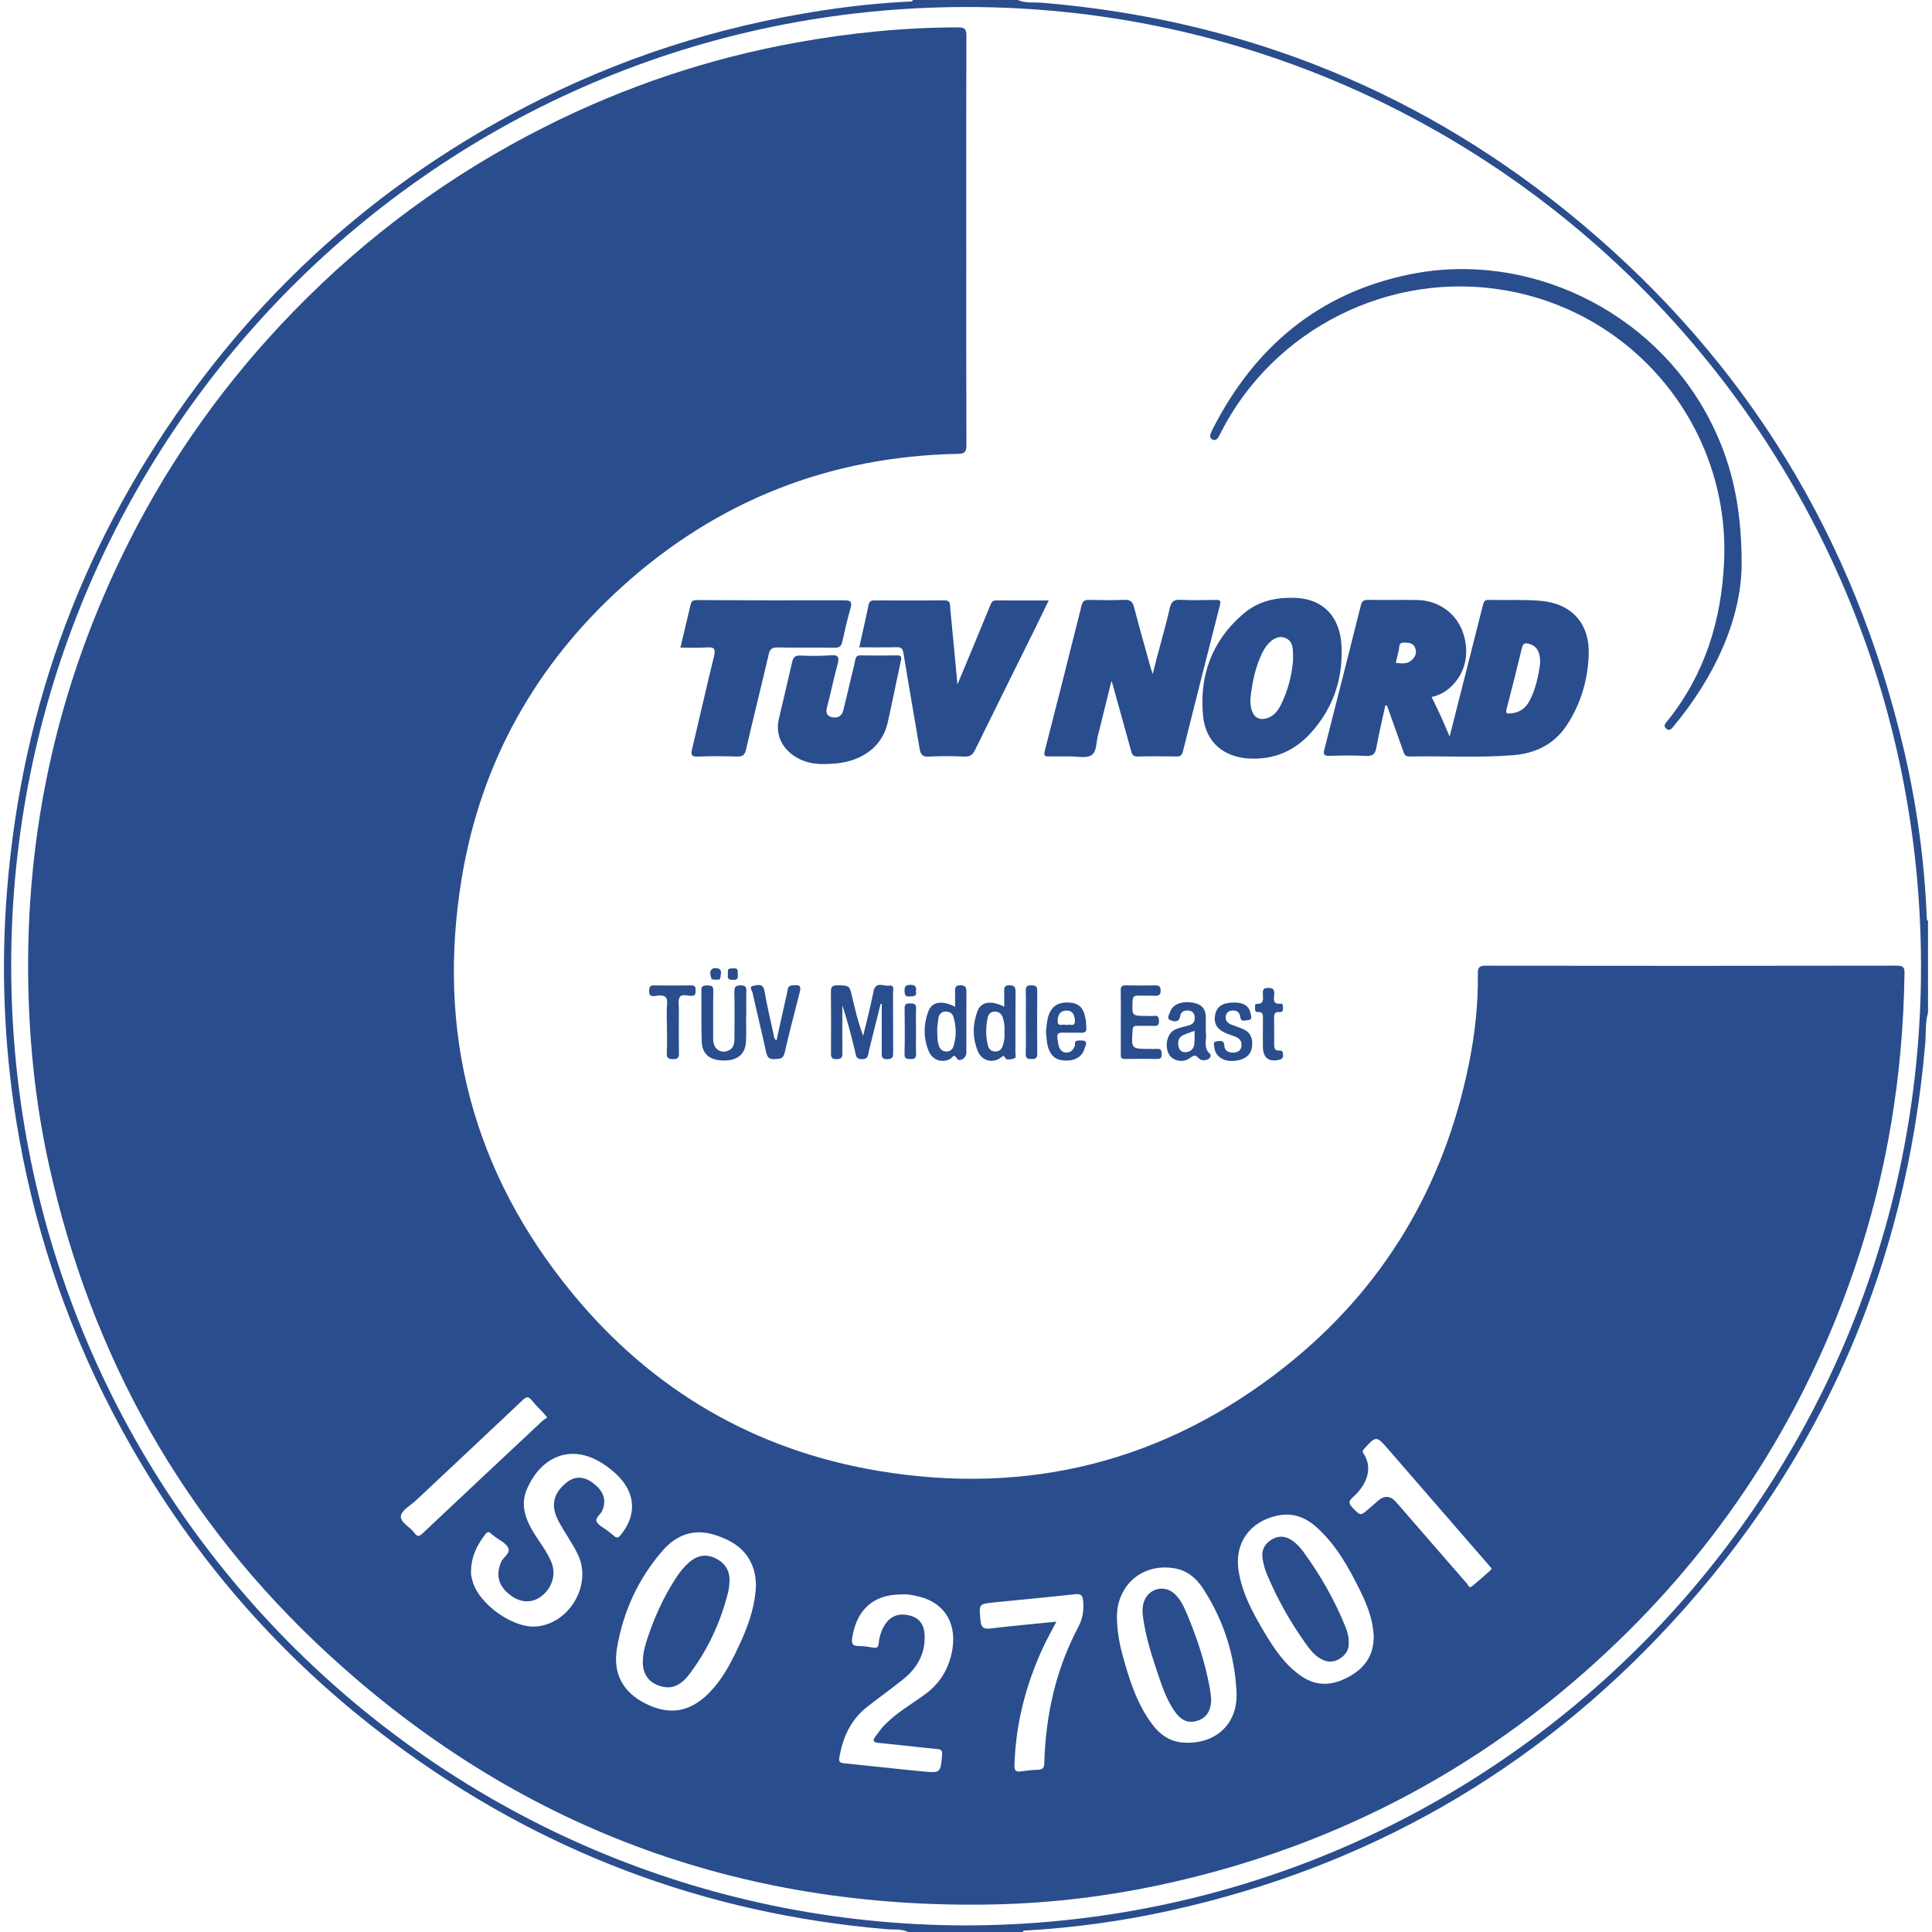 <svg width="140" height="140" viewBox="0 0 140 140" fill="none" xmlns="http://www.w3.org/2000/svg">
  <g clip-path="url(#clip0_8802_176204)">
    <path
      d="M139.713 73.384C139.499 74.108 139.574 74.859 139.511 75.596C138.14 91.688 132.051 105.736 121.119 117.603C111.184 128.387 98.995 135.334 84.661 138.475C81.28 139.216 77.862 139.688 74.407 139.888C74.298 139.894 74.164 139.855 74.102 140H65.797C65.306 139.753 64.766 139.843 64.253 139.799C51.022 138.675 39.072 134.145 28.43 126.217C19.816 119.8 13.054 111.782 8.103 102.238C4.657 95.597 2.358 88.577 1.173 81.197C0.282 75.653 0.063 70.074 0.515 64.471C1.598 51.021 6.151 38.867 14.196 28.048C20.548 19.506 28.47 12.778 37.9 7.839C44.757 4.247 52.023 1.904 59.672 0.746C61.722 0.436 63.783 0.215 65.856 0.114C65.964 0.109 66.101 0.158 66.153 0H73.746C74.32 0.247 74.938 0.151 75.533 0.201C90.236 1.424 103.302 6.726 114.597 16.197C126.587 26.251 134.358 38.973 137.941 54.23C138.886 58.257 139.456 62.34 139.619 66.477C139.623 66.573 139.604 66.676 139.712 66.734V73.384H139.713ZM70.034 139.523C108.056 139.445 138.68 108.851 139.197 71.029C139.728 32.132 108.791 1.011 70.995 0.514C32.274 0.005 1.296 31.086 0.817 69.06C0.326 108.137 31.667 139.501 70.034 139.523Z"
      fill="#2A4D8D" />
    <path
      d="M70.02 17.475C70.02 22.403 70.013 27.33 70.03 32.258C70.032 32.742 69.914 32.877 69.416 32.887C60.117 33.074 51.977 36.276 45.084 42.508C38.808 48.184 34.853 55.24 33.466 63.589C31.601 74.813 34.253 84.955 41.502 93.751C47.258 100.737 54.688 105.077 63.612 106.578C74.503 108.409 84.415 105.918 93.1 99.048C100.252 93.39 104.654 85.978 106.455 77.032C106.885 74.898 107.119 72.734 107.092 70.553C107.088 70.121 107.18 69.978 107.64 69.979C117.585 69.992 127.532 69.994 137.478 69.975C138.044 69.975 138.011 70.252 138.005 70.631C137.897 77.895 136.752 84.981 134.407 91.865C130.872 102.246 125.175 111.272 117.298 118.886C108.095 127.784 97.231 133.649 84.731 136.444C80.538 137.382 76.293 137.915 71.994 138.003C53.502 138.383 37.373 132.373 23.769 119.85C13.294 110.209 6.617 98.306 3.546 84.396C2.615 80.18 2.15 75.903 2.054 71.581C1.801 60.2 4.223 49.427 9.339 39.269C12.444 33.1 16.434 27.55 21.245 22.594C26.579 17.1 32.663 12.625 39.497 9.183C45.29 6.265 51.383 4.22 57.773 3.072C61.631 2.379 65.515 1.988 69.438 1.984C69.904 1.984 70.029 2.106 70.028 2.573C70.011 7.54 70.017 12.508 70.017 17.475H70.02ZM54.781 114.868C54.76 114.64 54.758 114.361 54.704 114.092C54.372 112.454 53.207 111.653 51.732 111.206C50.27 110.763 49.023 111.222 48.049 112.33C46.265 114.362 45.167 116.753 44.712 119.407C44.39 121.283 45.145 122.636 46.787 123.452C48.523 124.317 49.99 124.073 51.363 122.694C52.153 121.901 52.719 120.951 53.211 119.959C54.002 118.365 54.704 116.738 54.782 114.868H54.781ZM34.135 113.861C34.1 114.071 34.181 114.343 34.253 114.605C34.694 116.205 37.086 117.934 38.742 117.867C41.198 117.764 42.953 114.865 41.873 112.639C41.47 111.807 40.914 111.052 40.477 110.235C39.883 109.124 40.085 108.218 41.036 107.442C41.642 106.948 42.307 106.96 42.984 107.476C43.765 108.071 43.964 108.725 43.637 109.479C43.515 109.761 43.104 109.985 43.24 110.269C43.371 110.541 43.738 110.699 44.002 110.907C44.157 111.029 44.324 111.14 44.466 111.275C44.66 111.457 44.782 111.469 44.974 111.237C46.12 109.846 46.079 108.267 44.814 106.976C44.498 106.654 44.138 106.365 43.763 106.114C41.395 104.529 39.195 105.559 38.18 107.914C37.708 109.009 38.056 110.042 38.642 111.014C39.09 111.756 39.656 112.431 39.973 113.248C40.315 114.129 39.98 115.136 39.18 115.706C38.477 116.207 37.651 116.141 36.897 115.522C36.094 114.864 35.934 114.117 36.304 113.204C36.459 112.824 37.04 112.559 36.813 112.139C36.624 111.788 36.158 111.587 35.816 111.319C35.739 111.258 35.658 111.199 35.587 111.131C35.414 110.963 35.295 111.016 35.158 111.193C34.567 111.962 34.145 112.792 34.133 113.861H34.135ZM99.545 118.574C99.504 117.43 99.081 116.307 98.543 115.223C97.715 113.554 96.811 111.933 95.402 110.668C94.581 109.929 93.64 109.58 92.514 109.837C90.547 110.285 89.449 111.824 89.75 113.804C89.999 115.435 90.776 116.859 91.603 118.254C92.332 119.482 93.123 120.667 94.335 121.483C95.436 122.224 96.566 122.139 97.692 121.533C98.835 120.919 99.551 120.021 99.544 118.574H99.545ZM80.936 117.238C80.953 118.152 81.103 119.046 81.342 119.924C81.825 121.697 82.371 123.447 83.491 124.946C84.058 125.705 84.786 126.215 85.764 126.276C88.061 126.422 89.705 124.944 89.603 122.653C89.482 119.927 88.66 117.383 87.162 115.087C86.687 114.359 86.031 113.813 85.141 113.652C82.808 113.229 80.899 114.863 80.937 117.238H80.936ZM65.311 115.539C63.288 115.539 62.072 116.644 61.756 118.671C61.687 119.111 61.78 119.28 62.235 119.28C62.587 119.28 62.943 119.337 63.293 119.393C63.542 119.432 63.642 119.364 63.67 119.101C63.724 118.608 63.858 118.133 64.135 117.711C64.547 117.083 65.16 116.869 65.941 117.073C66.611 117.249 66.962 117.7 66.999 118.46C67.071 119.843 66.448 120.897 65.402 121.726C64.552 122.401 63.668 123.034 62.814 123.706C61.634 124.636 61.071 125.914 60.819 127.36C60.773 127.627 60.847 127.743 61.142 127.773C63.047 127.96 64.948 128.181 66.853 128.364C68.168 128.49 68.159 128.47 68.268 127.147C68.293 126.851 68.191 126.763 67.929 126.741C67.419 126.696 66.909 126.637 66.398 126.584C65.477 126.487 64.555 126.381 63.633 126.293C63.286 126.26 63.219 126.124 63.422 125.852C63.623 125.585 63.813 125.306 64.041 125.064C64.902 124.149 65.995 123.529 66.999 122.802C68.045 122.046 68.687 121.053 68.959 119.807C69.406 117.76 68.532 116.197 66.659 115.71C66.201 115.591 65.734 115.502 65.308 115.54L65.311 115.539ZM76.549 117.514C76.172 118.243 75.83 118.839 75.545 119.462C74.32 122.147 73.597 124.955 73.511 127.918C73.501 128.298 73.605 128.413 73.97 128.361C74.38 128.303 74.794 128.259 75.207 128.243C75.543 128.23 75.663 128.133 75.674 127.757C75.772 124.3 76.502 120.987 78.129 117.916C78.465 117.282 78.552 116.691 78.488 116.013C78.45 115.609 78.33 115.476 77.909 115.522C75.968 115.735 74.023 115.918 72.079 116.112C70.907 116.23 70.938 116.228 71.049 117.414C71.1 117.956 71.286 118.068 71.806 118.003C73.351 117.812 74.902 117.679 76.549 117.513V117.514ZM108.085 113.655C107.987 113.539 107.9 113.433 107.81 113.33C105.391 110.543 102.969 107.76 100.554 104.969C99.755 104.045 99.706 104.039 98.869 104.97C98.768 105.083 98.697 105.159 98.801 105.315C99.583 106.498 98.899 107.716 98.065 108.469C97.763 108.741 97.671 108.903 98.002 109.244C98.591 109.851 98.565 109.877 99.224 109.304C99.433 109.122 99.639 108.938 99.848 108.757C100.315 108.355 100.747 108.377 101.143 108.824C101.261 108.957 101.38 109.09 101.496 109.224C103.1 111.072 104.701 112.924 106.311 114.764C106.389 114.855 106.452 115.118 106.654 114.956C107.114 114.584 107.554 114.187 108 113.798C108.038 113.764 108.053 113.707 108.084 113.654L108.085 113.655ZM39.653 102.722C39.52 102.558 39.452 102.465 39.375 102.382C39.093 102.078 38.787 101.793 38.53 101.469C38.281 101.154 38.126 101.219 37.859 101.472C35.293 103.902 32.709 106.315 30.133 108.735C29.746 109.098 29.108 109.435 29.05 109.849C28.985 110.321 29.713 110.636 30.023 111.074C30.262 111.413 30.413 111.313 30.657 111.083C33.53 108.374 36.413 105.674 39.295 102.975C39.396 102.881 39.522 102.813 39.653 102.722Z"
      fill="#2A4D8D" />
    <path
      d="M100.385 51.126C100.166 52.135 99.922 53.141 99.739 54.158C99.653 54.633 99.482 54.806 98.979 54.777C98.092 54.726 97.2 54.747 96.311 54.77C95.942 54.779 95.879 54.658 95.965 54.323C96.854 50.844 97.738 47.364 98.609 43.882C98.684 43.583 98.792 43.463 99.117 43.469C100.322 43.488 101.529 43.458 102.734 43.482C104.237 43.512 105.517 44.437 106.001 45.803C106.537 47.309 106.185 48.838 105.08 49.821C104.704 50.154 104.282 50.394 103.739 50.507C103.966 50.976 104.191 51.424 104.4 51.88C104.611 52.34 104.802 52.807 105.045 53.373C105.547 51.397 106.023 49.524 106.497 47.651C106.816 46.388 107.137 45.126 107.453 43.862C107.509 43.64 107.56 43.464 107.862 43.471C109.126 43.501 110.398 43.431 111.655 43.54C113.91 43.737 115.203 45.193 115.124 47.459C115.06 49.28 114.549 51.006 113.541 52.543C112.643 53.912 111.295 54.584 109.709 54.717C107.186 54.928 104.652 54.77 102.124 54.817C101.788 54.823 101.745 54.597 101.666 54.38C101.277 53.296 100.892 52.211 100.505 51.126C100.466 51.126 100.427 51.126 100.387 51.125L100.385 51.126ZM111.607 48.089C111.629 47.221 111.332 46.774 110.765 46.645C110.505 46.585 110.362 46.633 110.294 46.916C109.929 48.411 109.561 49.905 109.169 51.393C109.08 51.73 109.237 51.714 109.461 51.697C110.085 51.651 110.538 51.341 110.829 50.796C111.303 49.91 111.479 48.939 111.607 48.089ZM101.14 48.024C101.78 48.136 102.102 48.06 102.394 47.741C102.619 47.496 102.662 47.21 102.536 46.92C102.384 46.572 102.06 46.569 101.733 46.566C101.318 46.563 101.423 46.891 101.364 47.111C101.284 47.413 101.214 47.718 101.139 48.024H101.14Z"
      fill="#2A4D8D" />
    <path
      d="M83.53 48.842C83.924 47.211 84.404 45.65 84.769 44.06C84.88 43.575 85.079 43.439 85.56 43.464C86.408 43.508 87.26 43.484 88.11 43.472C88.401 43.467 88.483 43.53 88.403 43.841C87.498 47.378 86.606 50.917 85.717 54.458C85.655 54.703 85.551 54.821 85.274 54.817C84.325 54.801 83.375 54.792 82.427 54.82C82.058 54.832 82.016 54.606 81.948 54.359C81.511 52.782 81.074 51.204 80.637 49.627C80.618 49.56 80.593 49.495 80.541 49.337C80.242 50.553 79.965 51.674 79.688 52.795C79.655 52.929 79.624 53.065 79.585 53.197C79.426 53.722 79.501 54.465 79.091 54.723C78.691 54.976 78.02 54.803 77.467 54.811C76.993 54.817 76.519 54.805 76.043 54.813C75.762 54.819 75.609 54.807 75.706 54.426C76.611 50.909 77.497 47.388 78.378 43.865C78.456 43.558 78.6 43.463 78.91 43.47C79.76 43.49 80.612 43.504 81.46 43.466C81.896 43.446 82.073 43.593 82.181 44.009C82.556 45.46 82.969 46.902 83.369 48.346C83.415 48.514 83.477 48.678 83.532 48.843L83.53 48.842Z"
      fill="#2A4D8D" />
    <path
      d="M62.263 46.905C62.498 45.85 62.734 44.852 62.936 43.846C62.993 43.559 63.132 43.506 63.382 43.507C65.062 43.511 66.743 43.521 68.423 43.502C68.91 43.496 68.834 43.831 68.86 44.103C69.034 45.873 69.196 47.643 69.38 49.598C69.814 48.559 70.182 47.679 70.548 46.798C70.948 45.832 71.346 44.867 71.744 43.9C71.827 43.699 71.889 43.503 72.182 43.507C73.422 43.519 74.662 43.511 75.994 43.511C75.661 44.199 75.366 44.814 75.064 45.425C73.595 48.396 72.119 51.364 70.658 54.339C70.491 54.679 70.311 54.843 69.902 54.824C69.034 54.785 68.161 54.778 67.294 54.828C66.808 54.855 66.704 54.639 66.637 54.236C66.254 51.938 65.842 49.645 65.471 47.345C65.414 46.991 65.304 46.889 64.955 46.899C64.069 46.922 63.183 46.907 62.263 46.907V46.905Z"
      fill="#2A4D8D" />
    <path
      d="M93.653 43.318C95.755 43.315 97.126 44.571 97.215 46.89C97.307 49.279 96.563 51.407 94.927 53.175C93.766 54.43 92.31 55.043 90.586 54.969C88.656 54.886 87.355 53.767 87.175 51.852C86.905 48.966 87.81 46.481 90.019 44.544C90.99 43.691 92.152 43.297 93.653 43.32V43.318ZM93.701 47.79C93.687 47.063 93.759 46.462 93.096 46.212C92.604 46.026 92.018 46.371 91.613 47.042C91.491 47.242 91.393 47.46 91.301 47.677C90.923 48.575 90.74 49.522 90.624 50.482C90.584 50.815 90.608 51.153 90.711 51.479C90.879 52.01 91.287 52.213 91.82 52.042C92.332 51.877 92.622 51.476 92.841 51.03C93.366 49.955 93.632 48.809 93.703 47.791L93.701 47.79Z"
      fill="#2A4D8D" />
    <path
      d="M126.208 40.834C126.197 44.711 124.371 48.898 121.297 52.603C121.149 52.783 120.985 53.03 120.725 52.788C120.497 52.576 120.711 52.388 120.84 52.227C123.536 48.861 124.741 44.97 124.934 40.709C125.366 31.135 118.607 22.695 109.087 21.039C100.722 19.584 92.277 23.826 88.451 31.373C88.398 31.479 88.354 31.591 88.287 31.688C88.178 31.844 88.036 31.954 87.837 31.836C87.676 31.74 87.658 31.591 87.729 31.426C87.776 31.317 87.817 31.205 87.871 31.101C90.9 25.153 95.551 21.229 102.155 19.881C110.709 18.134 119.714 22.496 123.813 30.268C125.391 33.26 126.199 36.443 126.208 40.835V40.834Z"
      fill="#2A4D8D" />
    <path
      d="M49.305 46.927C49.563 45.843 49.805 44.828 50.044 43.812C50.102 43.566 50.216 43.48 50.495 43.483C54.051 43.503 57.608 43.513 61.164 43.499C61.661 43.497 61.762 43.619 61.628 44.088C61.401 44.884 61.215 45.691 61.035 46.5C60.964 46.823 60.834 46.943 60.483 46.937C59.101 46.914 57.717 46.943 56.334 46.917C55.941 46.91 55.792 47.035 55.704 47.414C55.167 49.718 54.595 52.015 54.058 54.319C53.97 54.696 53.83 54.834 53.434 54.822C52.487 54.794 51.536 54.781 50.59 54.826C50.071 54.851 50.061 54.657 50.158 54.251C50.69 52.026 51.19 49.794 51.736 47.572C51.864 47.048 51.789 46.868 51.218 46.915C50.595 46.965 49.964 46.927 49.304 46.927H49.305Z"
      fill="#2A4D8D" />
    <path
      d="M59.785 55.365C58.955 55.39 58.177 55.224 57.486 54.739C56.595 54.116 56.201 53.142 56.436 52.116C56.753 50.733 57.092 49.355 57.403 47.971C57.479 47.63 57.614 47.489 57.988 47.504C58.717 47.534 59.451 47.542 60.178 47.485C60.783 47.438 60.833 47.641 60.688 48.16C60.407 49.165 60.214 50.194 59.94 51.201C59.829 51.606 59.878 51.881 60.293 51.973C60.691 52.062 61.001 51.893 61.107 51.48C61.297 50.736 61.465 49.986 61.643 49.238C61.752 48.779 61.88 48.321 61.966 47.857C62.012 47.603 62.087 47.484 62.374 47.49C63.242 47.509 64.112 47.507 64.98 47.491C65.277 47.486 65.35 47.567 65.285 47.863C64.956 49.364 64.665 50.874 64.324 52.371C63.941 54.058 62.538 55.14 60.555 55.326C60.299 55.35 60.043 55.352 59.786 55.364L59.785 55.365Z"
      fill="#2A4D8D" />
    <path
      d="M63.812 72.741C63.529 73.88 63.249 75.019 62.963 76.157C62.896 76.421 62.944 76.739 62.482 76.752C61.983 76.766 62.023 76.42 61.952 76.135C61.675 75.037 61.407 73.937 61.039 72.855C61.039 73.98 61.034 75.104 61.042 76.229C61.045 76.527 61.058 76.745 60.63 76.752C60.2 76.759 60.215 76.544 60.216 76.245C60.223 74.802 60.229 73.357 60.212 71.914C60.207 71.556 60.264 71.388 60.685 71.398C61.554 71.417 61.553 71.391 61.751 72.24C61.972 73.185 62.197 74.13 62.548 75.063C62.8 73.999 63.085 72.941 63.292 71.868C63.446 71.065 64.027 71.483 64.419 71.425C64.857 71.36 64.711 71.753 64.712 71.971C64.723 73.395 64.712 74.818 64.722 76.242C64.724 76.555 64.713 76.747 64.296 76.753C63.851 76.759 63.894 76.518 63.895 76.234C63.899 75.075 63.896 73.914 63.896 72.755C63.868 72.75 63.84 72.746 63.812 72.741Z"
      fill="#2A4D8D" />
    <path
      d="M69.21 72.954C69.21 72.552 69.219 72.217 69.208 71.885C69.2 71.608 69.191 71.398 69.591 71.397C69.994 71.395 70.033 71.576 70.031 71.902C70.019 73.366 70.027 74.83 70.025 76.294C70.025 76.68 69.527 76.984 69.353 76.71C69.105 76.319 69.025 76.626 68.885 76.712C68.321 77.06 67.577 76.841 67.303 76.182C66.909 75.233 66.914 74.245 67.268 73.29C67.53 72.584 68.253 72.462 69.21 72.955V72.954ZM67.91 74.558C67.933 75.072 67.904 75.448 68.045 75.81C68.145 76.066 68.329 76.197 68.582 76.196C68.812 76.196 69.008 76.07 69.083 75.842C69.318 75.126 69.303 74.399 69.089 73.684C69.008 73.415 68.765 73.281 68.483 73.3C68.215 73.319 68.052 73.503 68.007 73.756C67.951 74.065 67.931 74.381 67.911 74.557L67.91 74.558Z"
      fill="#2A4D8D" />
    <path
      d="M72.769 72.95C72.769 72.547 72.777 72.214 72.767 71.881C72.757 71.602 72.756 71.397 73.153 71.397C73.555 71.397 73.592 71.583 73.59 71.906C73.578 73.368 73.587 74.83 73.58 76.292C73.58 76.436 73.67 76.646 73.469 76.708C73.268 76.768 72.938 76.832 72.859 76.684C72.72 76.423 72.686 76.524 72.523 76.64C71.913 77.077 71.151 76.88 70.858 76.173C70.465 75.225 70.471 74.239 70.827 73.284C71.088 72.583 71.802 72.464 72.768 72.95H72.769ZM72.79 74.774C72.812 74.414 72.776 74.06 72.662 73.721C72.572 73.449 72.358 73.3 72.078 73.303C71.813 73.305 71.631 73.463 71.575 73.724C71.429 74.407 71.415 75.091 71.593 75.774C71.663 76.041 71.847 76.183 72.1 76.196C72.387 76.21 72.578 76.043 72.67 75.769C72.78 75.446 72.806 75.113 72.789 74.775L72.79 74.774Z"
      fill="#2A4D8D" />
    <path
      d="M54.063 73.632C54.063 74.245 54.09 74.86 54.057 75.471C54.007 76.385 53.462 76.842 52.478 76.848C51.455 76.854 50.879 76.399 50.847 75.463C50.806 74.238 50.842 73.011 50.821 71.784C50.815 71.435 50.983 71.408 51.256 71.408C51.527 71.408 51.695 71.428 51.689 71.781C51.667 72.908 51.684 74.036 51.679 75.163C51.678 75.467 51.702 75.769 51.925 75.991C52.152 76.216 52.431 76.267 52.743 76.145C53.121 75.997 53.215 75.682 53.218 75.334C53.229 74.187 53.242 73.038 53.214 71.892C53.203 71.486 53.34 71.387 53.716 71.404C54.007 71.416 54.088 71.518 54.082 71.792C54.068 72.405 54.077 73.019 54.077 73.632C54.074 73.632 54.07 73.632 54.066 73.632H54.063Z"
      fill="#2A4D8D" />
    <path
      d="M56.271 75.396C56.531 74.212 56.778 73.056 57.044 71.906C57.09 71.706 57.051 71.43 57.414 71.402C57.993 71.357 58.072 71.421 57.931 71.983C57.57 73.415 57.186 74.841 56.86 76.282C56.756 76.739 56.499 76.726 56.148 76.747C55.76 76.771 55.603 76.644 55.52 76.259C55.208 74.816 54.851 73.383 54.534 71.94C54.5 71.783 54.231 71.485 54.607 71.43C54.905 71.388 55.304 71.23 55.401 71.82C55.577 72.888 55.841 73.94 56.066 74.999C56.095 75.131 56.078 75.281 56.271 75.395V75.396Z"
      fill="#2A4D8D" />
    <path
      d="M81.218 74.037C81.218 73.286 81.228 72.534 81.213 71.784C81.207 71.508 81.286 71.395 81.578 71.403C82.288 71.419 82.999 71.416 83.71 71.404C83.976 71.399 84.098 71.466 84.104 71.764C84.11 72.091 83.976 72.17 83.682 72.156C83.288 72.138 82.892 72.163 82.498 72.147C82.211 72.135 82.083 72.207 82.07 72.537C82.027 73.618 82.011 73.618 83.092 73.618C83.27 73.618 83.45 73.635 83.624 73.614C83.928 73.577 83.977 73.723 83.984 73.991C83.992 74.297 83.859 74.352 83.597 74.341C83.203 74.324 82.807 74.348 82.413 74.333C82.156 74.323 82.087 74.418 82.07 74.672C81.979 76.008 81.971 76.008 83.315 76.008C83.493 76.008 83.672 76.019 83.849 76.006C84.118 75.986 84.181 76.122 84.179 76.364C84.176 76.588 84.154 76.741 83.869 76.736C83.079 76.725 82.289 76.723 81.499 76.736C81.183 76.742 81.218 76.545 81.218 76.347C81.218 75.576 81.218 74.805 81.218 74.034V74.037Z"
      fill="#2A4D8D" />
    <path
      d="M87.377 74.813C87.484 75.272 87.137 75.899 87.685 76.375C87.757 76.438 87.732 76.647 87.579 76.733C87.327 76.873 87.025 76.87 86.861 76.681C86.611 76.396 86.485 76.478 86.23 76.669C85.738 77.038 84.988 76.883 84.717 76.414C84.362 75.8 84.576 74.858 85.155 74.603C85.477 74.462 85.831 74.392 86.171 74.293C86.489 74.2 86.609 73.989 86.569 73.666C86.538 73.416 86.407 73.267 86.159 73.234C85.846 73.192 85.569 73.3 85.521 73.617C85.441 74.146 85.04 74.014 84.808 73.926C84.51 73.813 84.728 73.507 84.795 73.312C84.991 72.751 85.69 72.502 86.529 72.675C87.086 72.789 87.383 73.133 87.376 73.717C87.371 74.053 87.376 74.389 87.376 74.813H87.377ZM86.558 74.7C86.268 74.806 86.006 74.885 85.76 74.996C85.391 75.164 85.324 75.488 85.403 75.842C85.468 76.121 85.655 76.279 85.965 76.241C86.339 76.196 86.52 75.956 86.552 75.611C86.579 75.323 86.558 75.029 86.558 74.7Z"
      fill="#2A4D8D" />
    <path
      d="M75.793 74.766C75.83 74.482 75.845 74.122 75.928 73.779C76.124 72.97 76.615 72.612 77.422 72.647C78.184 72.679 78.532 73.016 78.673 73.876C78.705 74.07 78.697 74.27 78.719 74.465C78.753 74.75 78.633 74.849 78.35 74.838C77.896 74.821 77.44 74.847 76.987 74.83C76.698 74.819 76.583 74.932 76.622 75.21C76.649 75.404 76.671 75.603 76.724 75.792C76.798 76.054 76.947 76.258 77.253 76.272C77.576 76.286 77.755 76.103 77.873 75.82C77.932 75.677 77.813 75.421 78.094 75.407C78.268 75.397 78.478 75.368 78.611 75.448C78.801 75.562 78.652 75.775 78.61 75.931C78.454 76.502 78.014 76.823 77.381 76.851C76.667 76.883 76.244 76.642 76.008 76.058C75.85 75.666 75.839 75.249 75.795 74.766H75.793ZM77.266 74.288C77.478 74.149 77.936 74.499 77.89 73.926C77.861 73.541 77.734 73.219 77.269 73.229C76.773 73.239 76.641 73.618 76.643 73.999C76.644 74.475 77.07 74.142 77.267 74.288H77.266Z"
      fill="#2A4D8D" />
    <path
      d="M48.328 74.451C48.328 73.898 48.287 73.34 48.34 72.791C48.392 72.25 48.195 72.098 47.683 72.141C47.427 72.163 47 72.338 47.041 71.76C47.057 71.52 47.1 71.403 47.372 71.406C48.281 71.419 49.19 71.419 50.1 71.406C50.398 71.402 50.405 71.568 50.405 71.783C50.405 71.999 50.397 72.164 50.1 72.162C49.813 72.159 49.409 72.017 49.264 72.239C49.117 72.466 49.195 72.847 49.194 73.159C49.189 74.208 49.181 75.257 49.199 76.304C49.205 76.625 49.138 76.75 48.784 76.751C48.427 76.751 48.3 76.669 48.32 76.291C48.354 75.68 48.329 75.066 48.329 74.451H48.328Z"
      fill="#2A4D8D" />
    <path
      d="M89.399 72.647C90.146 72.645 90.525 72.902 90.634 73.484C90.671 73.68 90.744 73.923 90.435 73.92C90.245 73.917 89.933 74.109 89.877 73.704C89.828 73.346 89.618 73.189 89.258 73.233C89.012 73.264 88.859 73.394 88.824 73.643C88.772 74.019 89.019 74.17 89.314 74.282C89.554 74.372 89.796 74.454 90.034 74.549C90.592 74.774 90.781 75.207 90.734 75.782C90.688 76.359 90.343 76.671 89.82 76.807C88.868 77.054 88.095 76.677 88 75.923C87.98 75.757 87.854 75.487 88.175 75.458C88.402 75.438 88.694 75.332 88.72 75.769C88.743 76.147 89.02 76.29 89.391 76.275C89.714 76.26 89.925 76.113 89.963 75.794C90.007 75.42 89.781 75.212 89.451 75.094C89.303 75.042 89.153 74.992 89.005 74.938C88.212 74.643 87.927 74.22 88.055 73.532C88.165 72.939 88.605 72.649 89.398 72.648L89.399 72.647Z"
      fill="#2A4D8D" />
    <path
      d="M91.515 74.833C91.515 74.517 91.512 74.2 91.515 73.884C91.519 73.606 91.572 73.306 91.129 73.334C90.974 73.345 90.942 73.217 90.949 73.091C90.956 72.962 90.896 72.742 91.07 72.745C91.622 72.757 91.521 72.382 91.51 72.062C91.501 71.784 91.493 71.586 91.893 71.586C92.288 71.586 92.357 71.74 92.333 72.078C92.311 72.398 92.222 72.787 92.786 72.73C92.987 72.71 92.962 72.895 92.969 73.03C92.977 73.204 92.953 73.364 92.728 73.339C92.352 73.296 92.318 73.509 92.325 73.806C92.339 74.418 92.328 75.032 92.331 75.645C92.332 75.89 92.335 76.154 92.689 76.126C92.949 76.106 92.968 76.244 92.974 76.448C92.98 76.671 92.887 76.756 92.677 76.801C91.937 76.96 91.538 76.662 91.515 75.902C91.504 75.546 91.514 75.189 91.513 74.834L91.515 74.833Z"
      fill="#2A4D8D" />
    <path
      d="M74.337 74.052C74.337 73.301 74.352 72.551 74.33 71.801C74.322 71.483 74.432 71.393 74.737 71.401C75.019 71.409 75.167 71.454 75.164 71.79C75.148 73.311 75.148 74.831 75.164 76.351C75.167 76.681 75.036 76.744 74.746 76.742C74.468 76.739 74.316 76.706 74.329 76.361C74.356 75.591 74.337 74.821 74.337 74.051V74.052Z"
      fill="#2A4D8D" />
    <path
      d="M66.377 74.799C66.377 75.312 66.361 75.825 66.383 76.338C66.396 76.65 66.288 76.757 65.98 76.742C65.724 76.729 65.538 76.749 65.547 76.379C65.573 75.274 65.566 74.169 65.551 73.064C65.546 72.755 65.685 72.709 65.943 72.711C66.209 72.713 66.399 72.729 66.383 73.083C66.36 73.654 66.377 74.227 66.377 74.799Z"
      fill="#2A4D8D" />
    <path
      d="M66.371 71.821C66.457 72.224 66.192 72.187 65.924 72.208C65.589 72.234 65.557 72.079 65.547 71.799C65.538 71.471 65.637 71.366 65.973 71.367C66.322 71.368 66.43 71.501 66.371 71.821Z"
      fill="#2A4D8D" />
    <path
      d="M51.553 70.894C51.475 70.654 51.377 70.382 51.612 70.21C51.725 70.127 51.989 70.138 52.118 70.215C52.333 70.343 52.217 70.606 52.21 70.809C52.202 71.045 51.997 70.983 51.85 70.99C51.792 70.993 51.734 70.978 51.675 70.97C51.635 70.945 51.595 70.919 51.553 70.894Z"
      fill="#2A4D8D" />
    <path
      d="M53.076 70.995C52.599 71.025 52.778 70.682 52.746 70.47C52.694 70.118 52.951 70.192 53.156 70.173C53.56 70.135 53.437 70.426 53.463 70.635C53.506 70.969 53.33 71.04 53.076 70.996V70.995Z"
      fill="#2A4D8D" />
    <path
      d="M51.554 70.894C51.594 70.919 51.635 70.946 51.676 70.971C51.606 70.992 51.556 70.982 51.554 70.894Z"
      fill="#2A4D8D" />
    <path
      d="M46.58 120.359C46.595 119.882 46.694 119.415 46.837 118.965C47.365 117.303 48.072 115.724 49.037 114.265C49.3 113.868 49.597 113.5 49.962 113.191C50.548 112.697 51.183 112.582 51.88 112.935C52.543 113.271 52.884 113.809 52.863 114.556C52.854 114.83 52.828 115.111 52.762 115.377C52.224 117.525 51.315 119.506 49.986 121.278C49.486 121.945 48.86 122.46 47.917 122.203C47.025 121.96 46.556 121.319 46.58 120.361V120.359Z"
      fill="#2A4D8D" />
    <path
      d="M97.734 119.003C97.772 119.539 97.51 119.949 97.025 120.229C96.521 120.519 96.043 120.437 95.581 120.128C95.179 119.86 94.885 119.484 94.611 119.098C93.489 117.519 92.54 115.841 91.797 114.05C91.647 113.69 91.543 113.3 91.486 112.913C91.401 112.333 91.638 111.867 92.144 111.564C92.651 111.26 93.152 111.294 93.639 111.63C93.969 111.858 94.233 112.153 94.464 112.471C95.686 114.152 96.714 115.943 97.49 117.874C97.63 118.222 97.737 118.582 97.734 119.002V119.003Z"
      fill="#2A4D8D" />
    <path
      d="M87.771 123.131C87.746 123.993 87.44 124.476 86.758 124.694C86.12 124.898 85.585 124.687 85.106 123.991C84.519 123.138 84.195 122.161 83.87 121.192C83.423 119.866 83.004 118.531 82.822 117.137C82.778 116.8 82.773 116.472 82.87 116.141C83.168 115.12 84.349 114.782 85.126 115.505C85.539 115.891 85.775 116.397 85.991 116.904C86.733 118.649 87.32 120.442 87.664 122.311C87.714 122.581 87.737 122.857 87.772 123.129L87.771 123.131Z"
      fill="#2A4D8D" />
  </g>
  <defs>
    <clipPath id="clip0_8802_176204">
      <rect width="139.426" height="140" fill="white" transform="translate(0.287)" />
    </clipPath>
  </defs>
</svg>